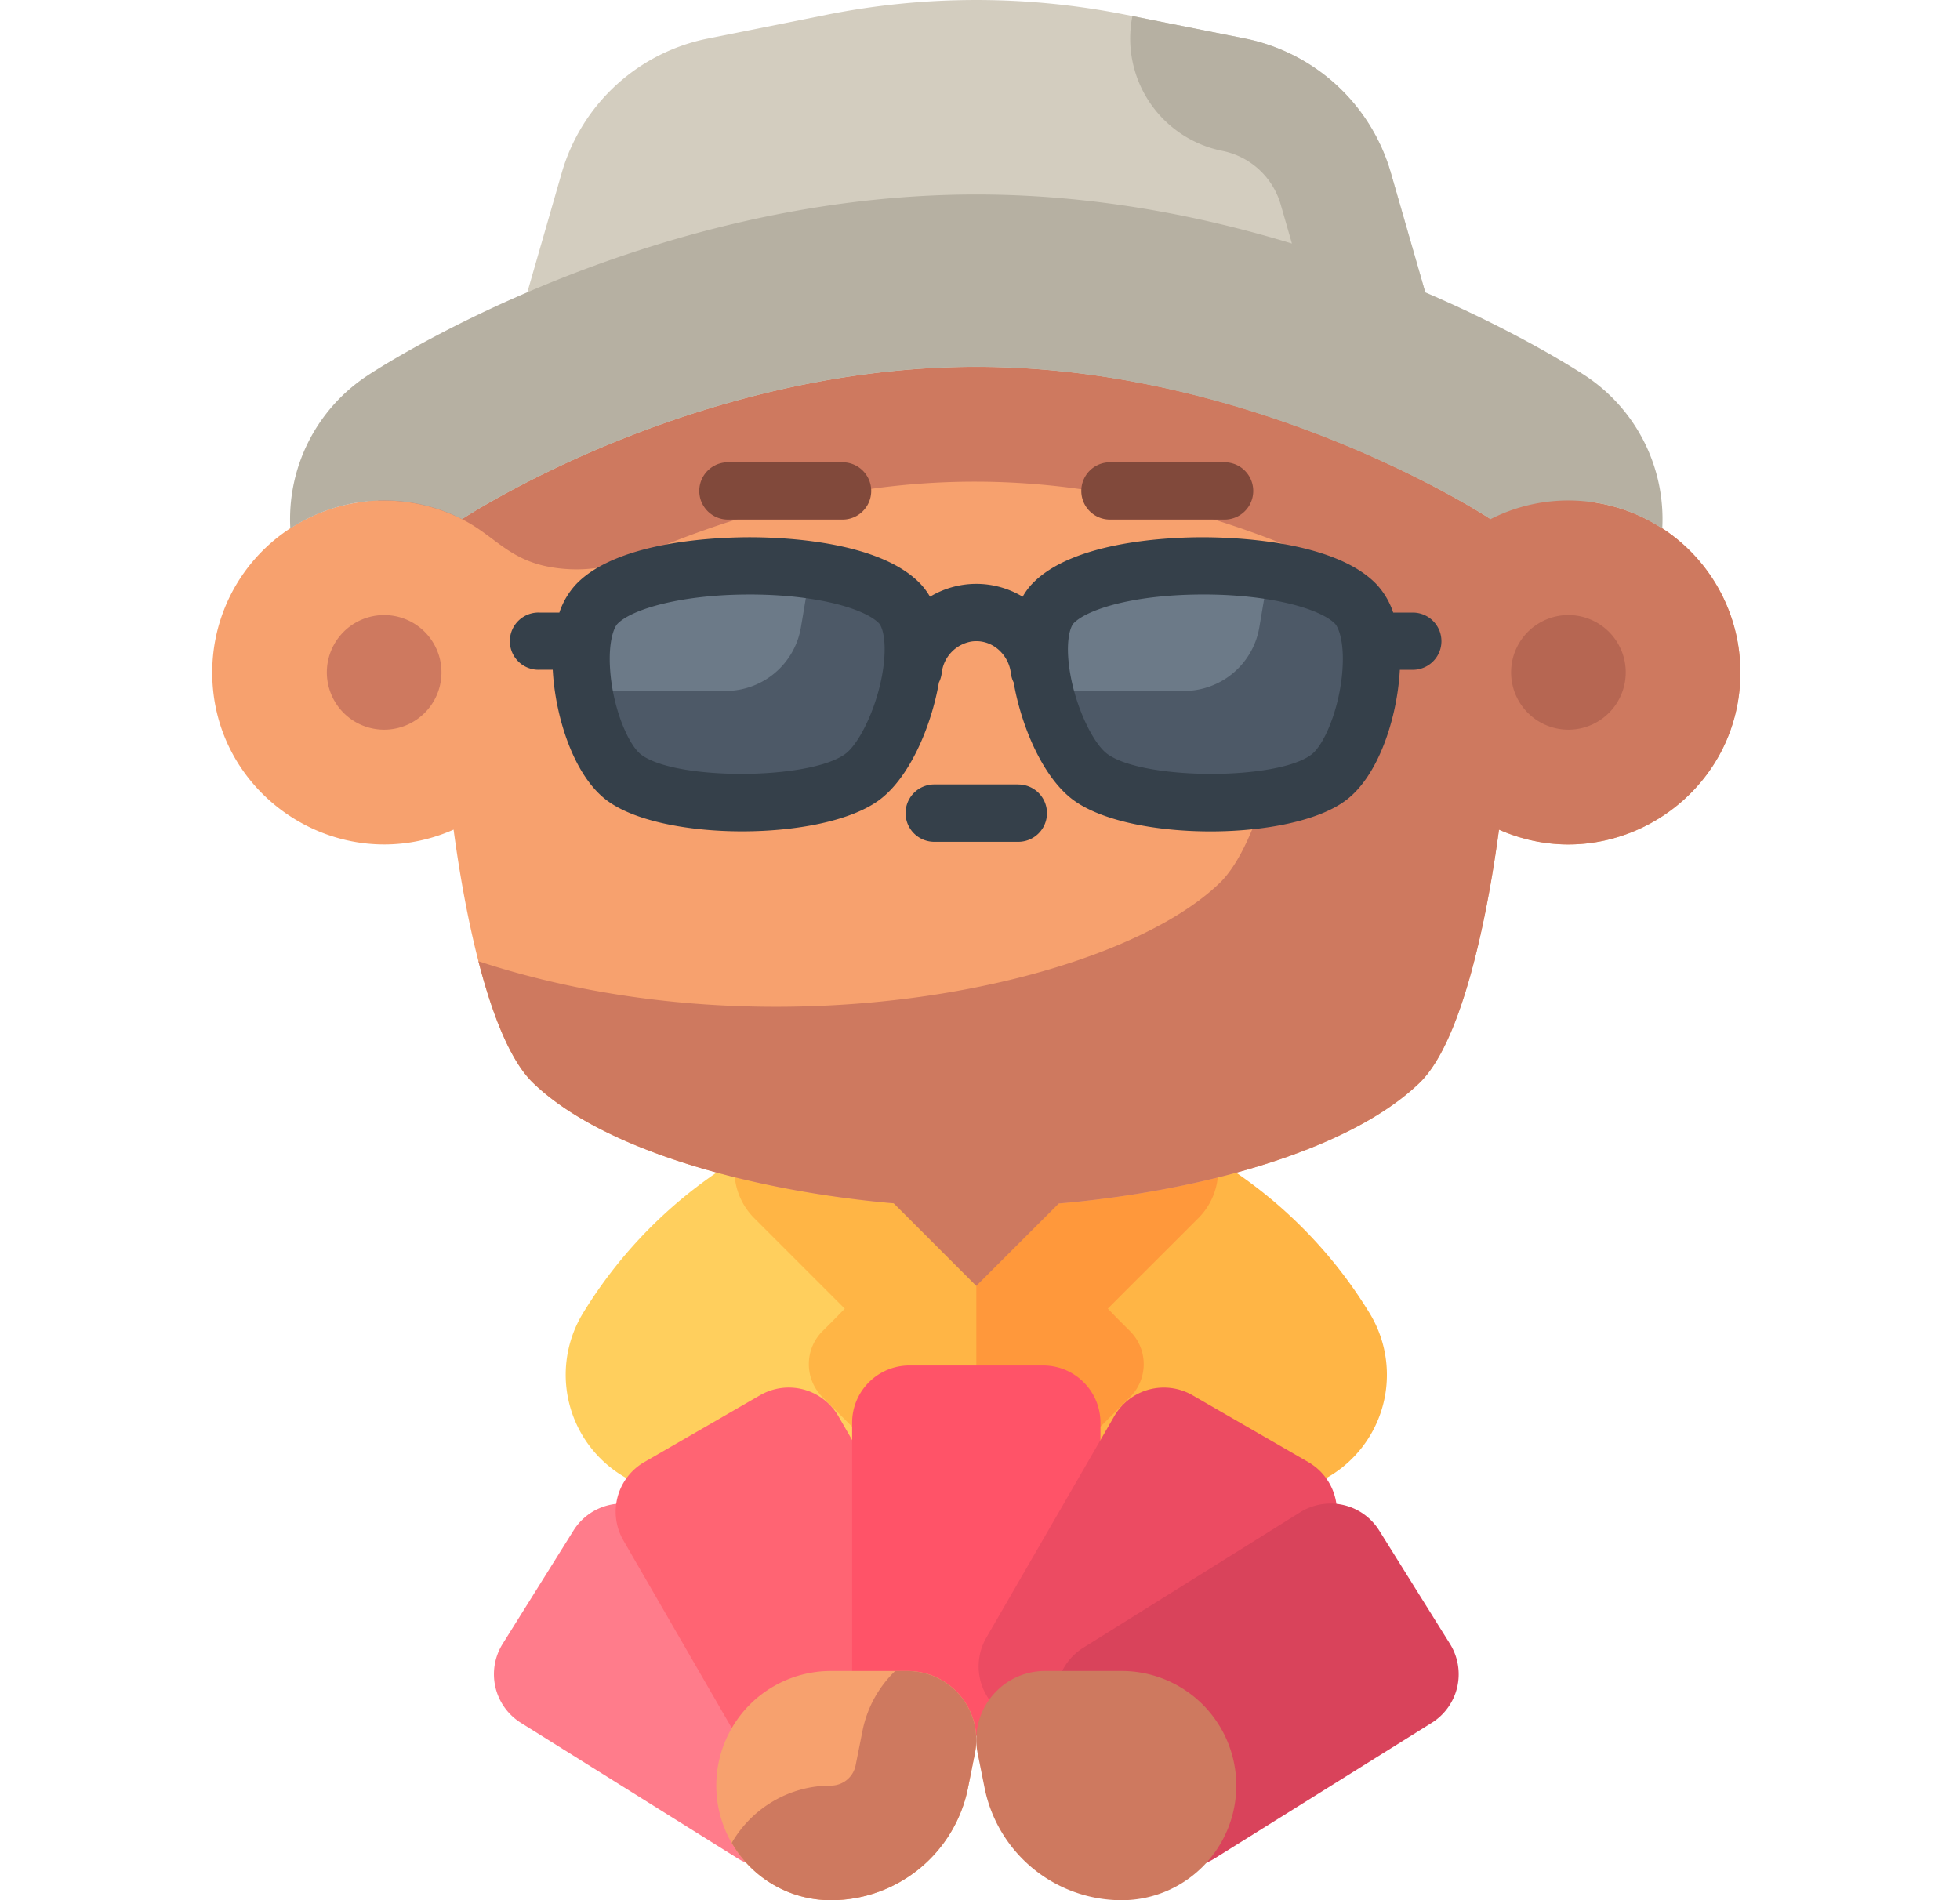 <svg width="33" height="32" fill="none" xmlns="http://www.w3.org/2000/svg"><path d="M20.338 19.448h-6.482l2.582 6.67c2.01 0 3.928-.4 5.676-1.122a1.993 1.993 0 0 0 .946-2.881 7.771 7.771 0 0 0-2.722-2.667Z" fill="#FFB545"/><path d="M12.537 19.448a7.77 7.77 0 0 0-2.722 2.667 1.993 1.993 0 0 0 .946 2.88 14.836 14.836 0 0 0 5.677 1.122v-6.669h-3.901Z" fill="#FFCF5D"/><path d="m20.177 18.907-.333-.333-3.406-3.52-1.208 4.553 1.208 6.51 2.588-2.588a.786.786 0 0 0 0-1.112l-.23-.23-.144-.15 1.525-1.524a1.136 1.136 0 0 0 0-1.606Z" fill="#FF983B"/><path d="M13.03 18.574c-.081.084-.332.333-.332.333a1.136 1.136 0 0 0 0 1.606l1.525 1.525-.144.148c-.057.059-.23.23-.23.23a.786.786 0 0 0 0 1.113l2.589 2.588V15.054s-2.542 2.63-3.407 3.52Z" fill="#FFB545"/><path d="M29.3 11.23a2.894 2.894 0 0 0-4.203-2.488 11.612 11.612 0 0 0-2.63-4.815c-1.596-1.739-3.71-2.896-6.03-2.896-3.379 0-6.323 2.455-7.863 5.59-.485.987-1.414 1.688-2.505 1.834l-.073.011a2.894 2.894 0 0 0-2.421 2.762c-.069 2.136 2.119 3.602 4.062 2.743.093.694.22 1.41.379 2.06.241.983.559 1.817.957 2.203 1.467 1.418 4.967 2.094 7.48 2.094 2.514 0 5.982-.676 7.45-2.095.66-.64 1.1-2.518 1.335-4.262 1.942.859 4.13-.607 4.062-2.742Z" fill="#F7A16E"/><path d="m26.828 8.459-2.537-1.856a11.864 11.864 0 0 0-.345-.647c-4.879-2.192-9.8-2.347-15.016-.002-.205.357-.316.588-.377.707l-2.18 1.737-.008.033a2.896 2.896 0 0 1 1.478.346c.497.27.742.652 1.423.773.477.084.981.032 1.453-.173 3.983-1.731 7.545-1.622 11.255-.066.065.35-.384 4.538-1.437 5.557-1.792 1.734-7.532 2.949-12.482 1.319.236.915.541 1.682.918 2.047 1.208 1.168 3.795 1.832 6.074 2.03l1.39 1.391 1.389-1.388c2.28-.195 4.863-.86 6.076-2.033.662-.64 1.102-2.519 1.336-4.263 1.942.859 4.13-.606 4.063-2.742a2.894 2.894 0 0 0-2.473-2.77Z" fill="#CE795F"/><path d="M6.468 12.288a.965.965 0 1 0 0-1.93.965.965 0 0 0 0 1.93Z" fill="#CE795F"/><path d="M26.407 12.288a.965.965 0 1 0 0-1.93.965.965 0 0 0 0 1.93Z" fill="#B66652"/><path d="M14.099 9.714c-1.355-.31-3.432-.143-4.048.486-.55.56-.19 2.44.448 2.926.034.026.073.05.114.074.863.498 3.159.457 3.896-.074.66-.475 1.186-2.353.64-2.926-.207-.219-.586-.38-1.05-.486Zm8.725.486c-.205-.21-.571-.367-1.019-.474-1.36-.323-3.468-.17-4.08.473-.545.574-.018 2.452.64 2.927l.025.016c.797.54 3.24.553 3.986-.016.638-.486.999-2.365.448-2.926Z" fill="#6C7A88"/><path d="M15.15 10.2c-.208-.219-.587-.38-1.051-.486a5.486 5.486 0 0 0-.457-.083l-.157.933a1.286 1.286 0 0 1-1.269 1.072H9.821c.095.62.35 1.24.678 1.49.034.026.073.05.114.074.863.498 3.159.457 3.896-.074.66-.475 1.186-2.353.64-2.927Zm7.718 0c-.207-.219-.587-.38-1.05-.486a5.479 5.479 0 0 0-.457-.083l-.158.933a1.286 1.286 0 0 1-1.268 1.072h-2.396c.095.62.35 1.24.678 1.49.035.026.073.05.114.074.864.498 3.16.457 3.897-.074.659-.475 1.185-2.353.64-2.927Z" fill="#4D5967"/><path d="M23.787 10.316h-.33a1.297 1.297 0 0 0-.291-.487c-.727-.74-2.46-.784-2.975-.781-.626.005-2.154.091-2.815.786-.06.063-.113.136-.158.215a1.513 1.513 0 0 0-1.56 0 1.104 1.104 0 0 0-.159-.215c-.66-.695-2.189-.781-2.815-.786-.515-.004-2.248.04-2.974.78a1.295 1.295 0 0 0-.292.488h-.33a.482.482 0 1 0 0 .963h.218l.005.076c.055.755.354 1.703.899 2.118.46.351 1.37.527 2.285.527.906 0 1.816-.172 2.297-.519.52-.375.889-1.25 1.016-1.987.024-.047.04-.1.047-.155a.606.606 0 0 1 .51-.537.56.56 0 0 1 .418.115.624.624 0 0 1 .237.422.48.48 0 0 0 .047.155c.128.738.496 1.613 1.016 1.987.481.347 1.391.52 2.298.52.914 0 1.824-.177 2.285-.528.545-.415.844-1.363.898-2.118l.005-.075h.218a.482.482 0 1 0 0-.964Zm-8.902.815c-.063.672-.399 1.382-.657 1.568-.612.44-2.859.446-3.434.008-.214-.164-.475-.773-.521-1.421-.035-.482.066-.723.125-.782.242-.247 1.078-.492 2.217-.492h.061c1.15.009 1.907.258 2.124.486.046.048.121.241.085.633Zm7.717.155c-.047.648-.307 1.258-.521 1.42-.575.439-2.822.434-3.434-.007-.258-.186-.594-.896-.657-1.568-.037-.392.04-.585.085-.633.216-.228.974-.477 2.123-.486 1.173-.01 2.032.24 2.279.492.058.06.16.3.125.782Z" fill="#35404A"/><path d="M17.145 13.21H15.73a.482.482 0 1 0 0 .966h1.415a.482.482 0 1 0 0-.965Z" fill="#35404A"/><path d="M20.618 7.785h-1.93a.482.482 0 1 0 0 .965h1.93a.482.482 0 1 0 0-.965Zm-6.432 0h-1.93a.482.482 0 0 0 0 .965h1.93a.482.482 0 1 0 0-.965Z" fill="#81493B"/><path d="m25.097 8.743-1.682-5.84A3.216 3.216 0 0 0 20.96.65l-2-.4a12.865 12.865 0 0 0-5.046 0l-1.998.4A3.216 3.216 0 0 0 9.46 2.903l-1.682 5.84s3.864-2.565 8.66-2.565 8.659 2.565 8.659 2.565Z" fill="#D3CDBF"/><path d="M26.701 6.333c-.087-.058-1.093-.718-2.704-1.41l-.582-2.02A3.216 3.216 0 0 0 20.96.648L19.066.271a1.93 1.93 0 0 0 1.514 2.27c.471.095.847.44.982.9l.19.66c-1.544-.47-3.36-.826-5.314-.826-5.607 0-10.077 2.933-10.264 3.058A2.895 2.895 0 0 0 4.888 8.9a2.886 2.886 0 0 1 2.89-.158s3.864-2.565 8.66-2.565c4.418 0 8.135 2.219 8.659 2.565a2.882 2.882 0 0 1 2.89.159 2.895 2.895 0 0 0-1.286-2.568Z" fill="#B6B0A2"/><path d="m14.944 29.08-1.193 1.909a.965.965 0 0 1-1.33.307L8.77 29.013a.965.965 0 0 1-.307-1.33l1.193-1.909a.965.965 0 0 1 1.33-.307l3.652 2.283c.452.282.59.878.307 1.33Z" fill="#FF7C8B"/><path d="m15.916 28.898-1.95 1.125a.965.965 0 0 1-1.317-.353l-2.154-3.73a.965.965 0 0 1 .353-1.318l1.95-1.126a.965.965 0 0 1 1.318.354l2.153 3.73a.965.965 0 0 1-.353 1.318Z" fill="#FF6473"/><path d="M17.563 29.232h-2.251a.965.965 0 0 1-.965-.965V23.96c0-.533.432-.965.965-.965h2.251c.533 0 .965.432.965.965v4.307a.965.965 0 0 1-.965.965Z" fill="#FF5368"/><path d="m18.909 30.023-1.95-1.125a.965.965 0 0 1-.353-1.318l2.154-3.73a.965.965 0 0 1 1.317-.354l1.95 1.126c.462.267.62.857.353 1.318l-2.153 3.73a.965.965 0 0 1-1.319.353Z" fill="#EC4B62"/><path d="m19.124 30.989-1.193-1.91a.965.965 0 0 1 .307-1.33l3.653-2.282a.965.965 0 0 1 1.33.307l1.192 1.91a.965.965 0 0 1-.307 1.329l-3.653 2.282a.965.965 0 0 1-1.33-.306Z" fill="#D9435B"/><path d="M13.99 32a1.93 1.93 0 1 1 0-3.86h1.29c.73 0 1.278.67 1.135 1.386l-.117.582A2.354 2.354 0 0 1 13.99 32Z" fill="#F7A16E"/><path d="M18.885 28.14h-1.29c-.73 0-1.278.67-1.135 1.386l.117.582A2.354 2.354 0 0 0 18.885 32a1.93 1.93 0 0 0 0-3.86Z" fill="#CE795F"/><path d="M12.32 31.035c.333.577.956.965 1.67.965a2.354 2.354 0 0 0 2.308-1.892l.116-.582a1.158 1.158 0 0 0-1.135-1.385h-.208a1.92 1.92 0 0 0-.549 1.006l-.116.582a.425.425 0 0 1-.416.341c-.714 0-1.337.389-1.67.965Z" fill="#CE795F"/></svg>